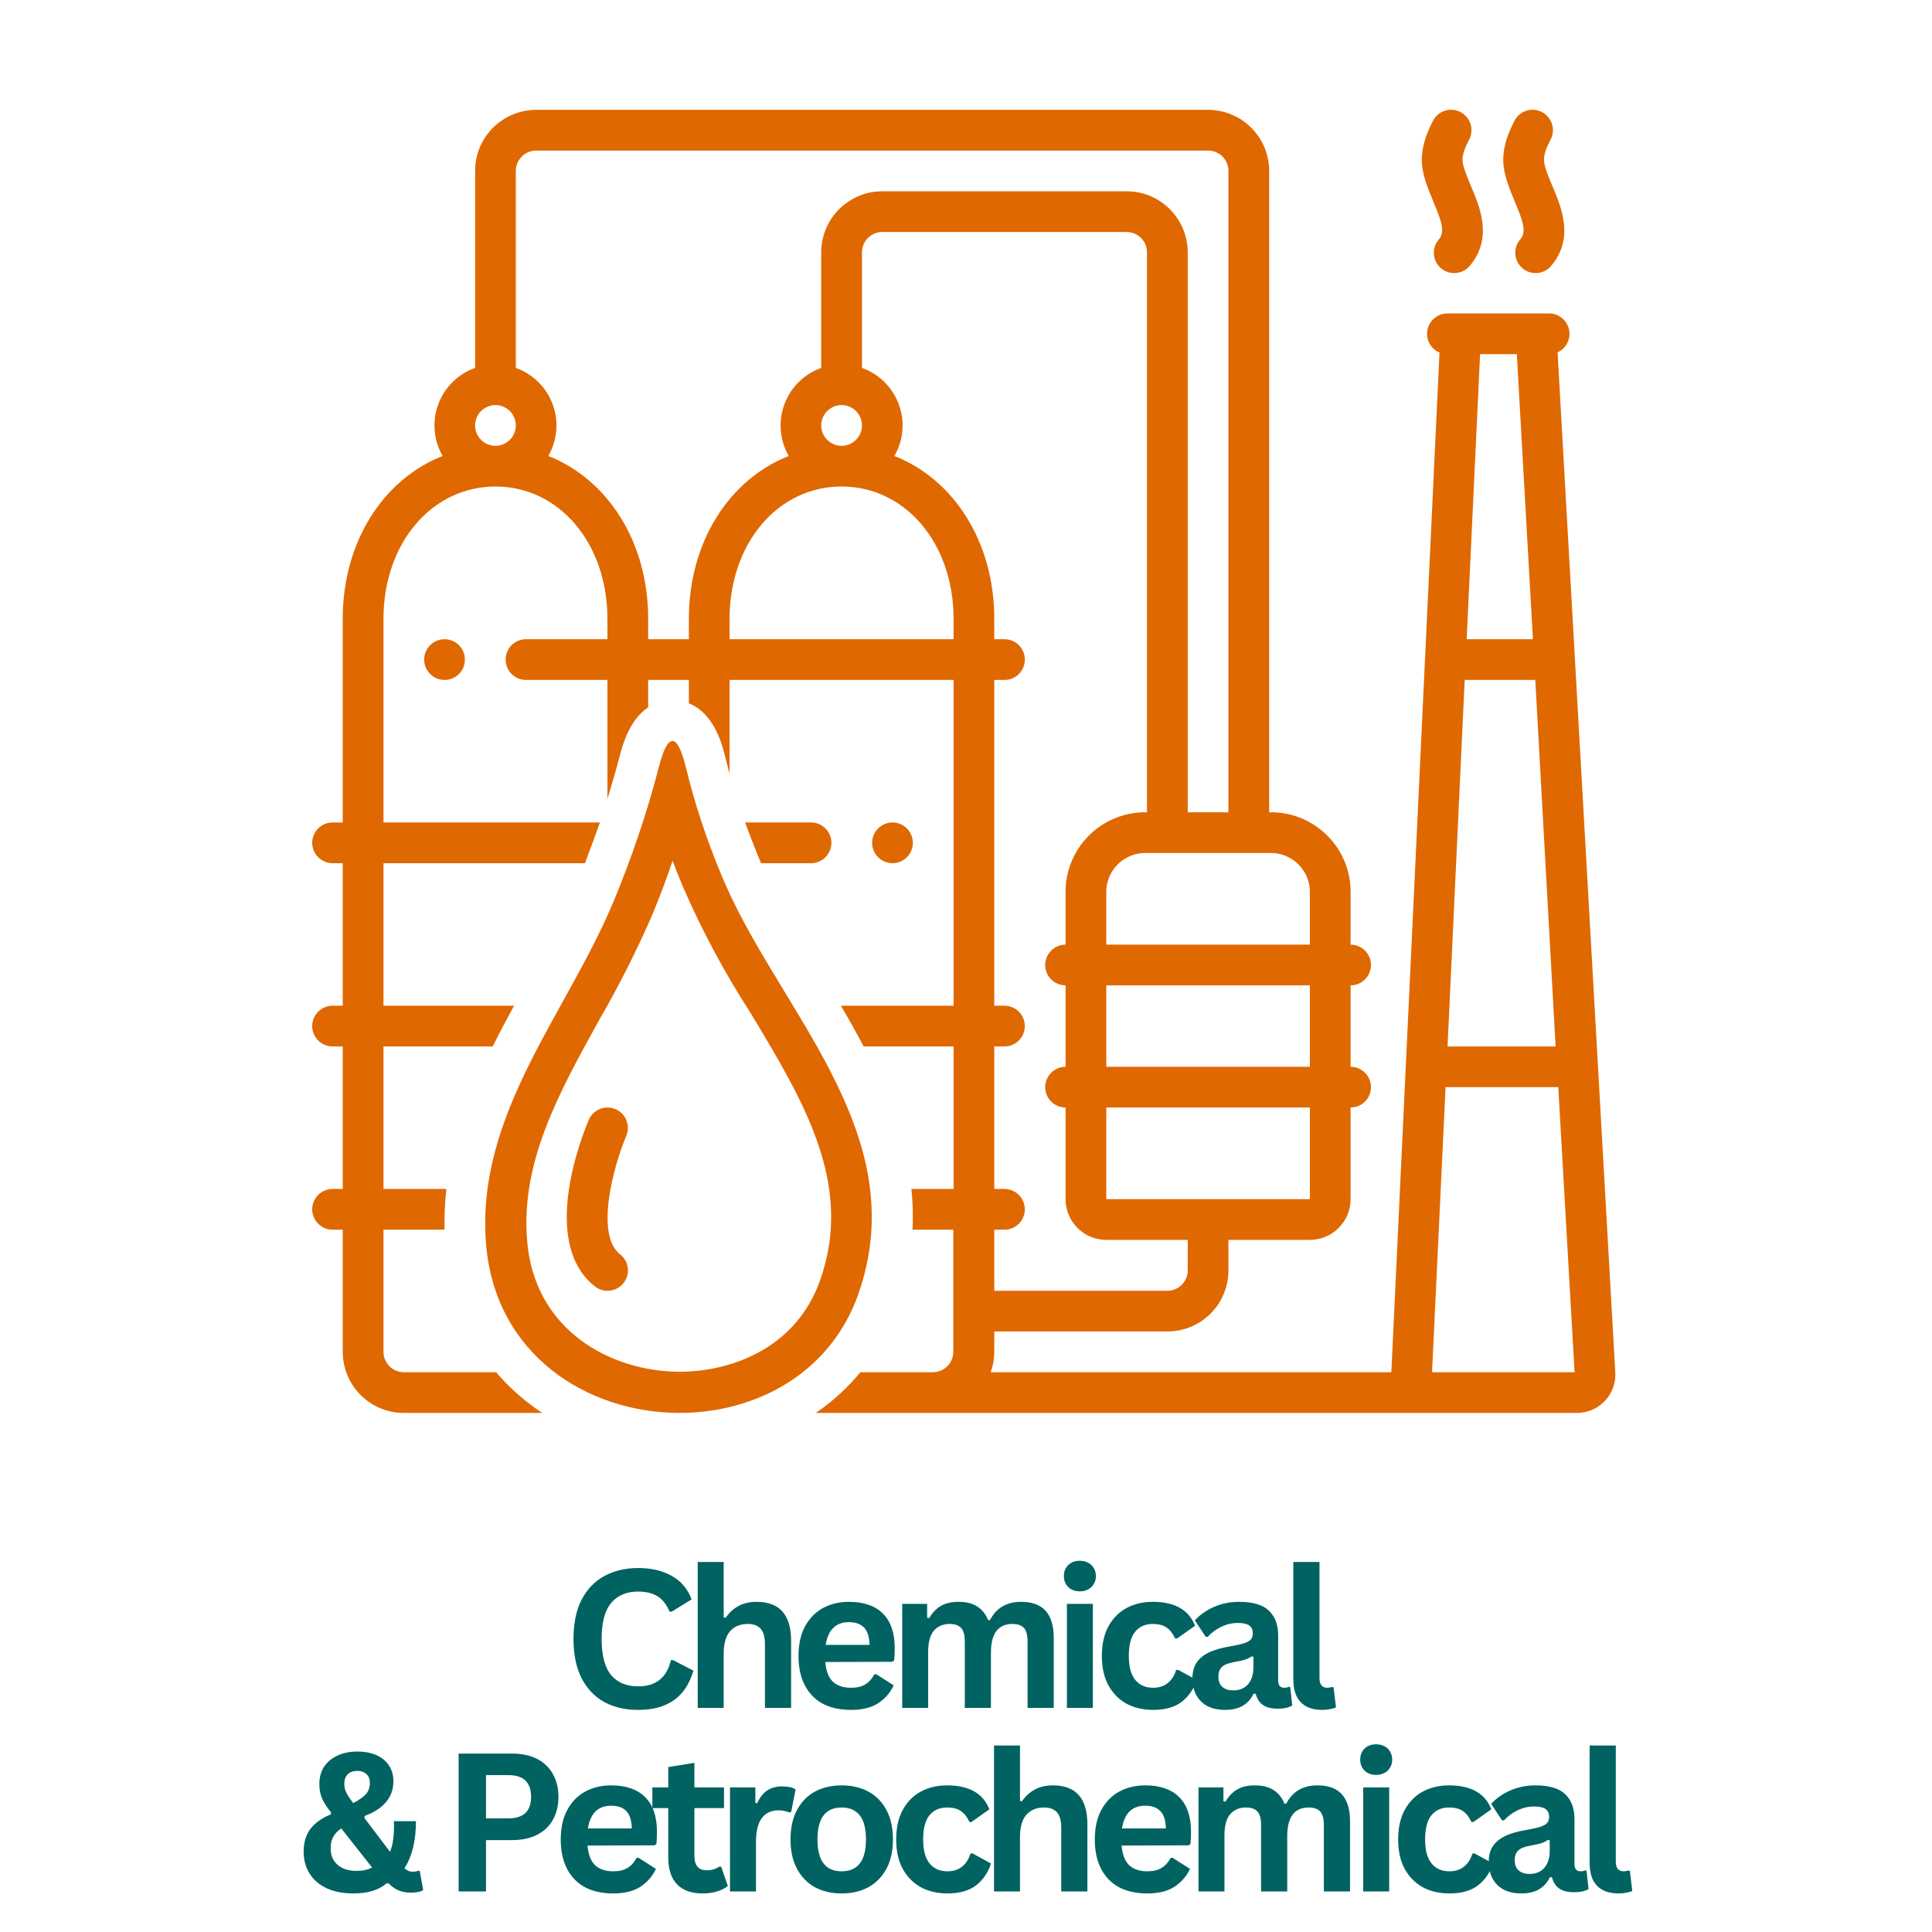 <svg xmlns="http://www.w3.org/2000/svg" xmlns:xlink="http://www.w3.org/1999/xlink" width="200" zoomAndPan="magnify" viewBox="0 0 150 150" height="200" preserveAspectRatio="xMidYMid meet" version="1.2"><defs><clipPath id="57a6a4394a"><path d="M 24.238 8.527 L 125.488 8.527 L 125.488 109.777 L 24.238 109.777 Z M 24.238 8.527 "/></clipPath><clipPath id="066859cdc8"><path d="M 116 8.527 L 122 8.527 L 122 22 L 116 22 Z M 116 8.527 "/></clipPath><clipPath id="0885d1d49a"><path d="M 110 8.527 L 116 8.527 L 116 22 L 110 22 Z M 110 8.527 "/></clipPath><clipPath id="b878644db7"><path d="M 37 57 L 68 57 L 68 109.777 L 37 109.777 Z M 37 57 "/></clipPath></defs><g id="79b251d2f8"><g clip-rule="nonzero" clip-path="url(#57a6a4394a)"><path style=" stroke:none;fill-rule:nonzero;fill:#e06800;fill-opacity:1;" d="M 25.82 92.309 C 25.609 92.309 25.41 92.352 25.215 92.43 C 25.023 92.512 24.852 92.625 24.703 92.773 C 24.555 92.922 24.441 93.094 24.359 93.285 C 24.281 93.48 24.238 93.684 24.238 93.891 C 24.238 94.102 24.281 94.301 24.359 94.496 C 24.441 94.691 24.555 94.859 24.703 95.008 C 24.852 95.156 25.023 95.273 25.215 95.352 C 25.41 95.434 25.609 95.473 25.82 95.473 L 26.609 95.473 L 26.609 104.957 C 26.609 105.27 26.641 105.578 26.703 105.883 C 26.762 106.188 26.852 106.484 26.973 106.773 C 27.09 107.059 27.238 107.332 27.41 107.59 C 27.582 107.852 27.781 108.09 28 108.309 C 28.219 108.531 28.461 108.727 28.719 108.898 C 28.977 109.074 29.25 109.219 29.539 109.34 C 29.824 109.457 30.121 109.547 30.43 109.609 C 30.734 109.668 31.043 109.699 31.352 109.699 L 42.102 109.699 C 40.758 108.812 39.562 107.762 38.516 106.539 L 31.352 106.539 C 31.145 106.539 30.941 106.496 30.75 106.418 C 30.555 106.336 30.383 106.223 30.234 106.074 C 30.086 105.926 29.973 105.754 29.895 105.562 C 29.812 105.367 29.773 105.168 29.773 104.957 L 29.773 95.473 L 34.516 95.473 C 34.492 94.414 34.539 93.359 34.656 92.309 L 29.773 92.309 L 29.773 81.246 L 38.254 81.246 C 38.781 80.18 39.344 79.125 39.914 78.082 L 29.773 78.082 L 29.773 67.02 L 45.414 67.02 C 45.824 65.949 46.203 64.898 46.578 63.855 L 29.773 63.855 L 29.773 48.047 C 29.773 42.191 33.512 37.773 38.469 37.773 C 43.422 37.773 47.16 42.191 47.16 48.047 L 47.16 49.629 L 40.84 49.629 C 40.629 49.629 40.426 49.668 40.234 49.75 C 40.039 49.828 39.867 49.945 39.719 50.094 C 39.57 50.242 39.457 50.41 39.379 50.605 C 39.297 50.797 39.258 51 39.258 51.211 C 39.258 51.418 39.297 51.621 39.379 51.816 C 39.457 52.008 39.57 52.18 39.719 52.328 C 39.867 52.477 40.039 52.59 40.234 52.672 C 40.426 52.75 40.629 52.789 40.84 52.789 L 47.16 52.789 L 47.16 62.016 C 47.5 60.922 47.816 59.832 48.102 58.742 C 48.309 57.953 48.836 55.906 50.324 54.918 L 50.324 52.789 L 53.484 52.789 L 53.484 54.609 C 55.477 55.398 56.094 57.891 56.32 58.812 C 56.434 59.258 56.535 59.676 56.645 60.078 L 56.645 52.789 L 74.035 52.789 L 74.035 78.082 L 65.285 78.082 C 65.895 79.117 66.488 80.172 67.055 81.246 L 74.035 81.246 L 74.035 92.309 L 70.762 92.309 C 70.871 93.363 70.902 94.418 70.848 95.473 L 74.012 95.473 L 74.012 104.957 C 74.012 105.168 73.973 105.367 73.891 105.562 C 73.809 105.754 73.695 105.926 73.547 106.074 C 73.398 106.223 73.23 106.336 73.035 106.418 C 72.84 106.496 72.641 106.539 72.43 106.539 L 66.801 106.539 C 65.797 107.754 64.645 108.809 63.34 109.699 L 122.367 109.699 C 122.785 109.707 123.188 109.633 123.57 109.477 C 123.957 109.316 124.293 109.086 124.582 108.785 C 124.871 108.484 125.09 108.141 125.234 107.75 C 125.379 107.359 125.438 106.953 125.41 106.539 L 120.93 27.355 C 121.27 27.203 121.52 26.957 121.688 26.625 C 121.855 26.293 121.898 25.945 121.82 25.582 C 121.738 25.219 121.555 24.918 121.266 24.688 C 120.977 24.453 120.645 24.336 120.273 24.336 L 112.367 24.336 C 111.996 24.34 111.664 24.461 111.375 24.699 C 111.086 24.938 110.902 25.238 110.828 25.605 C 110.758 25.973 110.809 26.324 110.98 26.652 C 111.156 26.984 111.414 27.227 111.762 27.371 L 108.023 106.539 L 76.918 106.539 C 77.102 106.027 77.195 105.5 77.195 104.957 L 77.195 103.375 L 90.633 103.375 C 90.945 103.375 91.254 103.344 91.559 103.285 C 91.863 103.223 92.16 103.133 92.449 103.016 C 92.734 102.895 93.008 102.75 93.27 102.578 C 93.527 102.402 93.766 102.207 93.988 101.988 C 94.207 101.766 94.402 101.527 94.578 101.27 C 94.75 101.008 94.895 100.734 95.016 100.449 C 95.133 100.16 95.223 99.863 95.285 99.559 C 95.344 99.254 95.375 98.945 95.375 98.633 L 95.375 96.262 L 101.699 96.262 C 102.117 96.262 102.52 96.184 102.91 96.023 C 103.297 95.863 103.637 95.633 103.934 95.336 C 104.23 95.039 104.461 94.699 104.621 94.312 C 104.781 93.922 104.859 93.52 104.859 93.102 L 104.859 85.988 C 105.07 85.988 105.273 85.945 105.465 85.867 C 105.66 85.785 105.828 85.672 105.977 85.523 C 106.125 85.375 106.242 85.207 106.32 85.012 C 106.402 84.816 106.441 84.617 106.441 84.406 C 106.441 84.195 106.402 83.996 106.32 83.801 C 106.242 83.609 106.125 83.438 105.977 83.289 C 105.828 83.141 105.66 83.027 105.465 82.945 C 105.273 82.867 105.07 82.824 104.859 82.824 L 104.859 76.504 C 105.07 76.504 105.273 76.461 105.465 76.383 C 105.66 76.301 105.828 76.188 105.977 76.039 C 106.125 75.891 106.242 75.719 106.32 75.527 C 106.402 75.332 106.441 75.133 106.441 74.922 C 106.441 74.711 106.402 74.512 106.32 74.316 C 106.242 74.125 106.125 73.953 105.977 73.805 C 105.828 73.656 105.66 73.543 105.465 73.461 C 105.273 73.383 105.07 73.34 104.859 73.34 L 104.859 69.391 C 104.871 68.984 104.84 68.582 104.77 68.18 C 104.699 67.781 104.59 67.391 104.445 67.012 C 104.297 66.633 104.117 66.273 103.898 65.93 C 103.68 65.59 103.43 65.27 103.152 64.977 C 102.871 64.684 102.562 64.418 102.23 64.188 C 101.898 63.953 101.547 63.754 101.176 63.59 C 100.805 63.426 100.422 63.301 100.023 63.211 C 99.629 63.125 99.227 63.074 98.82 63.066 L 98.539 63.066 L 98.539 13.27 C 98.539 12.961 98.508 12.652 98.445 12.344 C 98.387 12.039 98.297 11.742 98.176 11.457 C 98.059 11.168 97.91 10.895 97.738 10.637 C 97.566 10.379 97.367 10.137 97.148 9.918 C 96.93 9.695 96.688 9.5 96.43 9.328 C 96.172 9.156 95.898 9.008 95.609 8.891 C 95.32 8.77 95.023 8.68 94.719 8.621 C 94.414 8.559 94.105 8.527 93.793 8.527 L 41.629 8.527 C 41.316 8.527 41.008 8.559 40.703 8.621 C 40.398 8.68 40.102 8.77 39.812 8.891 C 39.527 9.008 39.254 9.156 38.992 9.328 C 38.734 9.5 38.496 9.695 38.273 9.918 C 38.055 10.137 37.859 10.379 37.684 10.637 C 37.512 10.895 37.367 11.168 37.246 11.457 C 37.129 11.742 37.039 12.039 36.977 12.344 C 36.918 12.652 36.887 12.961 36.887 13.27 L 36.887 28.566 C 36.559 28.68 36.246 28.832 35.953 29.016 C 35.66 29.203 35.387 29.414 35.141 29.66 C 34.895 29.906 34.676 30.172 34.488 30.465 C 34.297 30.758 34.145 31.066 34.023 31.395 C 33.902 31.719 33.82 32.055 33.773 32.398 C 33.727 32.742 33.719 33.09 33.75 33.434 C 33.777 33.781 33.844 34.121 33.949 34.453 C 34.051 34.785 34.191 35.102 34.363 35.402 C 29.773 37.211 26.609 42.043 26.609 48.047 L 26.609 63.855 L 25.82 63.855 C 25.609 63.855 25.41 63.895 25.215 63.977 C 25.023 64.059 24.852 64.172 24.703 64.32 C 24.555 64.469 24.441 64.637 24.359 64.832 C 24.281 65.027 24.238 65.227 24.238 65.438 C 24.238 65.648 24.281 65.848 24.359 66.043 C 24.441 66.234 24.555 66.406 24.703 66.555 C 24.852 66.703 25.023 66.816 25.215 66.898 C 25.41 66.977 25.609 67.02 25.82 67.02 L 26.609 67.02 L 26.609 78.082 L 25.82 78.082 C 25.609 78.082 25.41 78.125 25.215 78.203 C 25.023 78.285 24.852 78.398 24.703 78.547 C 24.555 78.695 24.441 78.867 24.359 79.059 C 24.281 79.254 24.238 79.453 24.238 79.664 C 24.238 79.875 24.281 80.074 24.359 80.27 C 24.441 80.461 24.555 80.633 24.703 80.781 C 24.852 80.93 25.023 81.043 25.215 81.125 C 25.41 81.203 25.609 81.246 25.82 81.246 L 26.609 81.246 L 26.609 92.309 Z M 114.914 27.496 L 117.766 27.496 L 119.016 49.629 L 113.871 49.629 Z M 113.719 52.789 L 119.199 52.789 L 120.777 81.246 L 112.387 81.246 Z M 112.234 84.406 L 120.984 84.406 L 122.25 106.539 L 111.184 106.539 Z M 74.035 49.629 L 56.645 49.629 L 56.645 48.047 C 56.645 42.191 60.383 37.773 65.34 37.773 C 70.297 37.773 74.035 42.191 74.035 48.047 Z M 63.758 33.031 C 63.758 32.82 63.801 32.621 63.879 32.426 C 63.961 32.23 64.074 32.062 64.223 31.914 C 64.371 31.766 64.543 31.652 64.734 31.57 C 64.93 31.488 65.129 31.449 65.34 31.449 C 65.551 31.449 65.75 31.488 65.945 31.57 C 66.141 31.652 66.309 31.766 66.457 31.914 C 66.605 32.062 66.719 32.23 66.801 32.426 C 66.883 32.621 66.922 32.82 66.922 33.031 C 66.922 33.242 66.883 33.441 66.801 33.637 C 66.719 33.828 66.605 34 66.457 34.148 C 66.309 34.297 66.141 34.41 65.945 34.492 C 65.75 34.57 65.551 34.613 65.34 34.613 C 65.129 34.613 64.93 34.57 64.734 34.492 C 64.543 34.41 64.371 34.297 64.223 34.148 C 64.074 34 63.961 33.828 63.879 33.637 C 63.801 33.441 63.758 33.242 63.758 33.031 Z M 92.215 98.633 C 92.215 98.844 92.176 99.047 92.094 99.238 C 92.012 99.434 91.898 99.602 91.75 99.75 C 91.602 99.898 91.434 100.016 91.238 100.094 C 91.043 100.176 90.844 100.215 90.633 100.215 L 77.195 100.215 L 77.195 95.473 L 77.988 95.473 C 78.195 95.473 78.398 95.434 78.59 95.352 C 78.785 95.273 78.957 95.156 79.105 95.008 C 79.254 94.859 79.367 94.691 79.445 94.496 C 79.527 94.301 79.566 94.102 79.566 93.891 C 79.566 93.684 79.527 93.48 79.445 93.285 C 79.367 93.094 79.254 92.922 79.105 92.773 C 78.957 92.625 78.785 92.512 78.59 92.43 C 78.398 92.352 78.195 92.309 77.988 92.309 L 77.195 92.309 L 77.195 81.246 L 77.988 81.246 C 78.195 81.246 78.398 81.203 78.59 81.125 C 78.785 81.043 78.957 80.93 79.105 80.781 C 79.254 80.633 79.367 80.461 79.445 80.27 C 79.527 80.074 79.566 79.875 79.566 79.664 C 79.566 79.453 79.527 79.254 79.445 79.059 C 79.367 78.867 79.254 78.695 79.105 78.547 C 78.957 78.398 78.785 78.285 78.59 78.203 C 78.398 78.125 78.195 78.082 77.988 78.082 L 77.195 78.082 L 77.195 52.789 L 77.988 52.789 C 78.195 52.789 78.398 52.75 78.59 52.672 C 78.785 52.59 78.957 52.477 79.105 52.328 C 79.254 52.18 79.367 52.008 79.445 51.816 C 79.527 51.621 79.566 51.418 79.566 51.211 C 79.566 51 79.527 50.797 79.445 50.605 C 79.367 50.41 79.254 50.242 79.105 50.094 C 78.957 49.945 78.785 49.828 78.59 49.75 C 78.398 49.668 78.195 49.629 77.988 49.629 L 77.195 49.629 L 77.195 48.047 C 77.195 42.043 74.035 37.211 69.441 35.402 C 69.617 35.102 69.754 34.785 69.859 34.453 C 69.965 34.121 70.031 33.781 70.059 33.434 C 70.09 33.09 70.078 32.742 70.035 32.398 C 69.988 32.055 69.902 31.719 69.785 31.395 C 69.664 31.066 69.508 30.758 69.32 30.465 C 69.133 30.172 68.914 29.906 68.668 29.66 C 68.418 29.414 68.148 29.203 67.855 29.016 C 67.559 28.832 67.25 28.68 66.922 28.566 L 66.922 19.594 C 66.922 19.383 66.961 19.184 67.043 18.988 C 67.121 18.797 67.234 18.625 67.383 18.477 C 67.531 18.328 67.703 18.215 67.898 18.133 C 68.09 18.055 68.293 18.012 68.504 18.012 L 87.473 18.012 C 87.68 18.012 87.883 18.055 88.078 18.133 C 88.27 18.215 88.441 18.328 88.59 18.477 C 88.738 18.625 88.852 18.797 88.934 18.988 C 89.012 19.184 89.051 19.383 89.051 19.594 L 89.051 63.066 L 88.77 63.066 C 88.363 63.074 87.961 63.125 87.566 63.211 C 87.168 63.301 86.785 63.426 86.414 63.59 C 86.043 63.754 85.691 63.953 85.359 64.188 C 85.023 64.418 84.719 64.684 84.438 64.977 C 84.156 65.27 83.91 65.59 83.691 65.93 C 83.473 66.273 83.293 66.633 83.145 67.012 C 83 67.391 82.891 67.781 82.82 68.18 C 82.75 68.582 82.719 68.984 82.73 69.391 L 82.73 73.34 C 82.52 73.34 82.316 73.383 82.125 73.461 C 81.93 73.543 81.758 73.656 81.613 73.805 C 81.465 73.953 81.348 74.125 81.27 74.316 C 81.188 74.512 81.148 74.711 81.148 74.922 C 81.148 75.133 81.188 75.332 81.27 75.527 C 81.348 75.719 81.465 75.891 81.613 76.039 C 81.758 76.188 81.93 76.301 82.125 76.383 C 82.316 76.461 82.52 76.504 82.73 76.504 L 82.73 82.824 C 82.52 82.824 82.316 82.867 82.125 82.945 C 81.93 83.027 81.758 83.141 81.613 83.289 C 81.465 83.438 81.348 83.609 81.27 83.801 C 81.188 83.996 81.148 84.195 81.148 84.406 C 81.148 84.617 81.188 84.816 81.27 85.012 C 81.348 85.207 81.465 85.375 81.613 85.523 C 81.758 85.672 81.93 85.785 82.125 85.867 C 82.316 85.945 82.52 85.988 82.73 85.988 L 82.73 93.102 C 82.73 93.52 82.809 93.922 82.969 94.312 C 83.129 94.699 83.359 95.039 83.656 95.336 C 83.953 95.633 84.293 95.863 84.68 96.023 C 85.066 96.184 85.473 96.262 85.891 96.262 L 92.215 96.262 Z M 101.699 93.102 L 85.891 93.102 L 85.891 85.988 L 101.699 85.988 Z M 101.699 82.824 L 85.891 82.824 L 85.891 76.504 L 101.699 76.504 Z M 98.82 66.227 C 99.223 66.246 99.602 66.344 99.965 66.516 C 100.324 66.688 100.641 66.918 100.91 67.215 C 101.18 67.512 101.383 67.848 101.52 68.223 C 101.656 68.602 101.715 68.988 101.699 69.391 L 101.699 73.34 L 85.891 73.34 L 85.891 69.391 C 85.875 68.988 85.934 68.602 86.07 68.223 C 86.207 67.848 86.41 67.512 86.68 67.215 C 86.949 66.918 87.262 66.688 87.625 66.516 C 87.988 66.344 88.367 66.246 88.77 66.227 Z M 40.047 13.27 C 40.047 13.062 40.086 12.859 40.168 12.664 C 40.25 12.473 40.363 12.301 40.512 12.152 C 40.66 12.004 40.828 11.891 41.023 11.809 C 41.219 11.73 41.418 11.691 41.629 11.691 L 93.793 11.691 C 94.004 11.691 94.207 11.73 94.398 11.809 C 94.594 11.891 94.766 12.004 94.914 12.152 C 95.062 12.301 95.176 12.473 95.254 12.664 C 95.336 12.859 95.375 13.062 95.375 13.27 L 95.375 63.066 L 92.215 63.066 L 92.215 19.594 C 92.215 19.281 92.184 18.973 92.121 18.668 C 92.062 18.363 91.973 18.066 91.852 17.777 C 91.734 17.492 91.586 17.219 91.414 16.961 C 91.242 16.699 91.047 16.461 90.824 16.242 C 90.605 16.02 90.363 15.824 90.105 15.652 C 89.848 15.477 89.574 15.332 89.285 15.211 C 89 15.094 88.703 15.004 88.398 14.941 C 88.09 14.883 87.781 14.852 87.473 14.852 L 68.504 14.852 C 68.191 14.852 67.883 14.883 67.578 14.941 C 67.27 15.004 66.977 15.094 66.688 15.211 C 66.398 15.332 66.125 15.477 65.867 15.652 C 65.609 15.824 65.367 16.02 65.148 16.242 C 64.93 16.461 64.73 16.699 64.559 16.961 C 64.387 17.219 64.238 17.492 64.121 17.777 C 64 18.066 63.91 18.363 63.852 18.668 C 63.789 18.973 63.758 19.281 63.758 19.594 L 63.758 28.566 C 63.434 28.68 63.121 28.832 62.828 29.016 C 62.531 29.203 62.262 29.414 62.016 29.66 C 61.766 29.906 61.547 30.172 61.359 30.465 C 61.172 30.758 61.02 31.066 60.898 31.395 C 60.777 31.719 60.695 32.055 60.648 32.398 C 60.602 32.742 60.594 33.09 60.621 33.434 C 60.652 33.781 60.719 34.121 60.82 34.453 C 60.926 34.785 61.066 35.102 61.238 35.402 C 56.645 37.211 53.484 42.043 53.484 48.047 L 53.484 49.629 L 50.324 49.629 L 50.324 48.047 C 50.324 42.043 47.16 37.211 42.57 35.402 C 42.742 35.102 42.883 34.785 42.984 34.453 C 43.09 34.121 43.156 33.781 43.188 33.434 C 43.215 33.09 43.207 32.742 43.16 32.398 C 43.113 32.055 43.031 31.719 42.91 31.395 C 42.789 31.066 42.637 30.758 42.445 30.465 C 42.258 30.172 42.039 29.906 41.793 29.66 C 41.547 29.414 41.273 29.203 40.98 29.016 C 40.688 28.832 40.375 28.68 40.047 28.566 Z M 38.469 31.449 C 38.676 31.449 38.879 31.488 39.07 31.57 C 39.266 31.652 39.438 31.766 39.586 31.914 C 39.734 32.062 39.848 32.23 39.926 32.426 C 40.008 32.621 40.047 32.82 40.047 33.031 C 40.047 33.242 40.008 33.441 39.926 33.637 C 39.848 33.828 39.734 34 39.586 34.148 C 39.438 34.297 39.266 34.41 39.07 34.492 C 38.879 34.57 38.676 34.613 38.469 34.613 C 38.258 34.613 38.055 34.57 37.863 34.492 C 37.668 34.41 37.496 34.297 37.348 34.148 C 37.199 34 37.086 33.828 37.008 33.637 C 36.926 33.441 36.887 33.242 36.887 33.031 C 36.887 32.82 36.926 32.621 37.008 32.426 C 37.086 32.23 37.199 32.062 37.348 31.914 C 37.496 31.766 37.668 31.652 37.863 31.57 C 38.055 31.488 38.258 31.449 38.469 31.449 Z M 38.469 31.449 "/></g><path style=" stroke:none;fill-rule:nonzero;fill:#e06800;fill-opacity:1;" d="M 36.094 51.211 C 36.094 51.418 36.055 51.621 35.977 51.816 C 35.895 52.008 35.781 52.18 35.633 52.328 C 35.484 52.477 35.312 52.59 35.121 52.672 C 34.926 52.75 34.723 52.789 34.516 52.789 C 34.305 52.789 34.105 52.75 33.91 52.672 C 33.715 52.59 33.547 52.477 33.398 52.328 C 33.25 52.18 33.133 52.008 33.055 51.816 C 32.973 51.621 32.934 51.418 32.934 51.211 C 32.934 51 32.973 50.797 33.055 50.605 C 33.133 50.41 33.25 50.242 33.398 50.094 C 33.547 49.945 33.715 49.828 33.91 49.75 C 34.105 49.668 34.305 49.629 34.516 49.629 C 34.723 49.629 34.926 49.668 35.121 49.75 C 35.312 49.828 35.484 49.945 35.633 50.094 C 35.781 50.242 35.895 50.41 35.977 50.605 C 36.055 50.797 36.094 51 36.094 51.211 Z M 36.094 51.211 "/><path style=" stroke:none;fill-rule:nonzero;fill:#e06800;fill-opacity:1;" d="M 70.875 65.438 C 70.875 65.648 70.832 65.848 70.754 66.043 C 70.672 66.234 70.559 66.406 70.41 66.555 C 70.262 66.703 70.09 66.816 69.898 66.898 C 69.703 66.977 69.504 67.02 69.293 67.02 C 69.082 67.02 68.883 66.977 68.688 66.898 C 68.492 66.816 68.324 66.703 68.176 66.555 C 68.027 66.406 67.914 66.234 67.832 66.043 C 67.75 65.848 67.711 65.648 67.711 65.438 C 67.711 65.227 67.75 65.027 67.832 64.832 C 67.914 64.637 68.027 64.469 68.176 64.32 C 68.324 64.172 68.492 64.059 68.688 63.977 C 68.883 63.895 69.082 63.855 69.293 63.855 C 69.504 63.855 69.703 63.895 69.898 63.977 C 70.09 64.059 70.262 64.172 70.41 64.32 C 70.559 64.469 70.672 64.637 70.754 64.832 C 70.832 65.027 70.875 65.227 70.875 65.438 Z M 70.875 65.438 "/><g clip-rule="nonzero" clip-path="url(#066859cdc8)"><path style=" stroke:none;fill-rule:nonzero;fill:#e06800;fill-opacity:1;" d="M 117.633 15.723 C 118.273 17.223 118.52 17.996 118.035 18.582 C 117.895 18.742 117.793 18.926 117.727 19.125 C 117.66 19.328 117.633 19.535 117.652 19.75 C 117.668 19.961 117.727 20.164 117.824 20.352 C 117.922 20.543 118.055 20.703 118.219 20.84 C 118.383 20.977 118.566 21.074 118.773 21.137 C 118.977 21.195 119.184 21.215 119.395 21.195 C 119.609 21.172 119.809 21.109 119.992 21.004 C 120.18 20.902 120.34 20.766 120.469 20.598 C 122.234 18.465 121.215 16.07 120.543 14.48 C 120.406 14.172 120.281 13.863 120.172 13.57 C 119.809 12.551 119.68 12.211 120.391 10.828 C 120.488 10.641 120.543 10.445 120.562 10.234 C 120.578 10.027 120.555 9.82 120.492 9.621 C 120.43 9.422 120.328 9.242 120.191 9.082 C 120.059 8.922 119.895 8.793 119.707 8.695 C 119.523 8.602 119.324 8.543 119.113 8.527 C 118.906 8.508 118.699 8.531 118.5 8.598 C 118.301 8.66 118.121 8.762 117.961 8.898 C 117.801 9.035 117.672 9.195 117.578 9.383 C 116.336 11.801 116.637 13.09 117.199 14.637 C 117.324 14.992 117.508 15.355 117.633 15.723 Z M 117.633 15.723 "/></g><g clip-rule="nonzero" clip-path="url(#0885d1d49a)"><path style=" stroke:none;fill-rule:nonzero;fill:#e06800;fill-opacity:1;" d="M 111.309 15.723 C 111.949 17.223 112.195 17.996 111.715 18.582 C 111.574 18.742 111.469 18.926 111.402 19.125 C 111.336 19.328 111.312 19.535 111.328 19.75 C 111.344 19.961 111.402 20.164 111.5 20.352 C 111.602 20.543 111.73 20.703 111.895 20.84 C 112.059 20.977 112.242 21.074 112.449 21.137 C 112.652 21.195 112.859 21.215 113.074 21.195 C 113.285 21.172 113.484 21.109 113.672 21.004 C 113.855 20.902 114.016 20.766 114.148 20.598 C 115.91 18.465 114.891 16.07 114.219 14.48 C 114.086 14.172 113.957 13.863 113.848 13.57 C 113.484 12.551 113.355 12.211 114.07 10.828 C 114.164 10.641 114.223 10.445 114.238 10.234 C 114.258 10.027 114.234 9.82 114.168 9.621 C 114.105 9.422 114.004 9.242 113.871 9.082 C 113.734 8.922 113.574 8.793 113.387 8.695 C 113.199 8.602 113 8.543 112.793 8.527 C 112.582 8.508 112.379 8.531 112.18 8.598 C 111.977 8.66 111.797 8.762 111.637 8.898 C 111.477 9.035 111.352 9.195 111.254 9.383 C 110.016 11.801 110.312 13.09 110.875 14.637 C 111 14.992 111.184 15.355 111.309 15.723 Z M 111.309 15.723 "/></g><g clip-rule="nonzero" clip-path="url(#b878644db7)"><path style=" stroke:none;fill-rule:nonzero;fill:#e06800;fill-opacity:1;" d="M 53.246 59.555 C 52.914 58.211 52.566 57.531 52.211 57.531 C 51.855 57.531 51.5 58.195 51.16 59.531 C 50.242 63.059 49.082 66.508 47.684 69.871 C 44.102 78.566 36.957 86.422 37.73 96.508 C 38.402 105.203 45.637 109.699 52.75 109.699 C 58.605 109.699 64.43 106.695 66.621 100.523 C 71.125 87.836 60.125 78.219 55.91 67.691 C 54.812 65.047 53.926 62.336 53.246 59.555 Z M 63.664 99.426 C 61.816 104.641 56.82 106.5 52.773 106.5 C 47.43 106.5 41.43 103.281 40.918 96.223 C 40.449 90.168 43.398 84.84 46.52 79.191 C 48.051 76.551 49.422 73.832 50.641 71.031 C 51.223 69.609 51.762 68.211 52.219 66.828 C 52.473 67.492 52.734 68.148 53.012 68.82 C 54.48 72.215 56.223 75.465 58.227 78.574 C 62.383 85.457 66.328 91.961 63.664 99.426 Z M 63.664 99.426 "/></g><path style=" stroke:none;fill-rule:nonzero;fill:#e06800;fill-opacity:1;" d="M 47.785 86.113 C 47.594 86.031 47.395 85.988 47.184 85.988 C 46.973 85.984 46.773 86.023 46.578 86.102 C 46.387 86.18 46.215 86.289 46.062 86.438 C 45.914 86.582 45.797 86.75 45.715 86.945 C 45.305 87.906 41.801 96.43 46.195 99.883 C 46.363 100.012 46.547 100.105 46.75 100.16 C 46.953 100.215 47.156 100.23 47.363 100.203 C 47.574 100.18 47.77 100.113 47.953 100.012 C 48.133 99.906 48.289 99.773 48.418 99.605 C 48.547 99.441 48.641 99.258 48.695 99.055 C 48.75 98.852 48.766 98.648 48.742 98.438 C 48.715 98.23 48.648 98.035 48.547 97.852 C 48.441 97.668 48.309 97.516 48.141 97.387 C 46.188 95.867 47.629 90.531 48.625 88.184 C 48.707 87.992 48.746 87.789 48.75 87.582 C 48.75 87.371 48.711 87.172 48.633 86.977 C 48.555 86.781 48.441 86.609 48.297 86.461 C 48.148 86.312 47.977 86.195 47.785 86.113 Z M 47.785 86.113 "/><path style=" stroke:none;fill-rule:nonzero;fill:#e06800;fill-opacity:1;" d="M 62.969 67.02 C 63.18 67.02 63.379 66.977 63.574 66.898 C 63.77 66.816 63.938 66.703 64.086 66.555 C 64.234 66.406 64.348 66.234 64.43 66.043 C 64.512 65.848 64.551 65.648 64.551 65.438 C 64.551 65.227 64.512 65.027 64.43 64.832 C 64.348 64.637 64.234 64.469 64.086 64.32 C 63.938 64.172 63.77 64.059 63.574 63.977 C 63.379 63.895 63.18 63.855 62.969 63.855 L 57.848 63.855 C 58.172 64.742 58.512 65.602 58.875 66.512 C 58.945 66.68 59.016 66.852 59.09 67.02 Z M 62.969 67.02 "/><g style="fill:#006361;fill-opacity:1;"><g transform="translate(43.681, 132.6)"><path style="stroke:none" d="M 5.859 0.156 C 4.867 0.156 3.992 -0.047 3.234 -0.453 C 2.484 -0.867 1.895 -1.488 1.469 -2.312 C 1.051 -3.133 0.844 -4.148 0.844 -5.359 C 0.844 -6.555 1.051 -7.566 1.469 -8.391 C 1.895 -9.211 2.484 -9.828 3.234 -10.234 C 3.992 -10.648 4.867 -10.859 5.859 -10.859 C 6.879 -10.859 7.75 -10.656 8.469 -10.25 C 9.195 -9.852 9.711 -9.242 10.016 -8.422 L 8.469 -7.469 L 8.297 -7.484 C 8.066 -8.035 7.754 -8.43 7.359 -8.672 C 6.961 -8.91 6.461 -9.031 5.859 -9.031 C 4.961 -9.031 4.266 -8.734 3.766 -8.141 C 3.273 -7.555 3.031 -6.629 3.031 -5.359 C 3.031 -4.078 3.273 -3.141 3.766 -2.547 C 4.266 -1.961 4.961 -1.672 5.859 -1.672 C 7.242 -1.672 8.094 -2.348 8.406 -3.703 L 8.594 -3.703 L 10.156 -2.891 C 9.863 -1.879 9.363 -1.117 8.656 -0.609 C 7.945 -0.098 7.016 0.156 5.859 0.156 Z M 5.859 0.156 "/></g></g><g style="fill:#006361;fill-opacity:1;"><g transform="translate(52.999, 132.6)"><path style="stroke:none" d="M 1.172 0 L 1.172 -11.328 L 3.188 -11.328 L 3.188 -7.031 L 3.344 -7 C 3.613 -7.395 3.941 -7.695 4.328 -7.906 C 4.723 -8.125 5.195 -8.234 5.75 -8.234 C 7.531 -8.234 8.422 -7.223 8.422 -5.203 L 8.422 0 L 6.391 0 L 6.391 -4.938 C 6.391 -5.488 6.281 -5.891 6.062 -6.141 C 5.844 -6.391 5.504 -6.516 5.047 -6.516 C 4.473 -6.516 4.02 -6.328 3.688 -5.953 C 3.352 -5.578 3.188 -4.988 3.188 -4.188 L 3.188 0 Z M 1.172 0 "/></g></g><g style="fill:#006361;fill-opacity:1;"><g transform="translate(61.277, 132.6)"><path style="stroke:none" d="M 7.984 -3.578 L 2.797 -3.562 C 2.859 -2.863 3.055 -2.352 3.391 -2.031 C 3.734 -1.719 4.203 -1.562 4.797 -1.562 C 5.254 -1.562 5.625 -1.648 5.906 -1.828 C 6.195 -2.004 6.43 -2.266 6.609 -2.609 L 6.766 -2.609 L 8.109 -1.75 C 7.848 -1.188 7.453 -0.727 6.922 -0.375 C 6.391 -0.02 5.68 0.156 4.797 0.156 C 3.953 0.156 3.227 0 2.625 -0.312 C 2.02 -0.633 1.551 -1.109 1.219 -1.734 C 0.883 -2.367 0.719 -3.133 0.719 -4.031 C 0.719 -4.945 0.891 -5.719 1.234 -6.344 C 1.586 -6.977 2.055 -7.453 2.641 -7.766 C 3.234 -8.078 3.898 -8.234 4.641 -8.234 C 5.785 -8.234 6.66 -7.93 7.266 -7.328 C 7.879 -6.723 8.188 -5.832 8.188 -4.656 C 8.188 -4.227 8.172 -3.898 8.141 -3.672 Z M 6.234 -4.891 C 6.223 -5.504 6.082 -5.953 5.812 -6.234 C 5.539 -6.516 5.148 -6.656 4.641 -6.656 C 3.617 -6.656 3.016 -6.066 2.828 -4.891 Z M 6.234 -4.891 "/></g></g><g style="fill:#006361;fill-opacity:1;"><g transform="translate(68.874, 132.6)"><path style="stroke:none" d="M 1.172 0 L 1.172 -8.078 L 3.109 -8.078 L 3.109 -7 L 3.266 -6.969 C 3.523 -7.406 3.832 -7.723 4.188 -7.922 C 4.539 -8.129 4.992 -8.234 5.547 -8.234 C 6.16 -8.234 6.648 -8.109 7.016 -7.859 C 7.391 -7.617 7.664 -7.27 7.844 -6.812 L 7.984 -6.812 C 8.234 -7.289 8.555 -7.645 8.953 -7.875 C 9.348 -8.113 9.836 -8.234 10.422 -8.234 C 12.098 -8.234 12.938 -7.301 12.938 -5.438 L 12.938 0 L 10.906 0 L 10.906 -5.172 C 10.906 -5.648 10.812 -5.992 10.625 -6.203 C 10.438 -6.41 10.141 -6.516 9.734 -6.516 C 8.617 -6.516 8.062 -5.77 8.062 -4.281 L 8.062 0 L 6.031 0 L 6.031 -5.172 C 6.031 -5.648 5.938 -5.992 5.75 -6.203 C 5.562 -6.41 5.266 -6.516 4.859 -6.516 C 4.336 -6.516 3.926 -6.336 3.625 -5.984 C 3.332 -5.641 3.188 -5.086 3.188 -4.328 L 3.188 0 Z M 1.172 0 "/></g></g><g style="fill:#006361;fill-opacity:1;"><g transform="translate(81.663, 132.6)"><path style="stroke:none" d="M 2.172 -9.047 C 1.805 -9.047 1.508 -9.156 1.281 -9.375 C 1.051 -9.602 0.938 -9.891 0.938 -10.234 C 0.938 -10.586 1.051 -10.875 1.281 -11.094 C 1.508 -11.312 1.805 -11.422 2.172 -11.422 C 2.422 -11.422 2.641 -11.367 2.828 -11.266 C 3.016 -11.172 3.16 -11.031 3.266 -10.844 C 3.367 -10.664 3.422 -10.461 3.422 -10.234 C 3.422 -10.004 3.367 -9.801 3.266 -9.625 C 3.16 -9.445 3.016 -9.305 2.828 -9.203 C 2.641 -9.098 2.422 -9.047 2.172 -9.047 Z M 3.188 0 L 1.172 0 L 1.172 -8.078 L 3.188 -8.078 Z M 3.188 0 "/></g></g><g style="fill:#006361;fill-opacity:1;"><g transform="translate(84.829, 132.6)"><path style="stroke:none" d="M 4.703 0.156 C 3.922 0.156 3.227 -0.004 2.625 -0.328 C 2.031 -0.66 1.562 -1.141 1.219 -1.766 C 0.883 -2.391 0.719 -3.145 0.719 -4.031 C 0.719 -4.926 0.883 -5.688 1.219 -6.312 C 1.562 -6.945 2.031 -7.426 2.625 -7.75 C 3.219 -8.07 3.898 -8.234 4.672 -8.234 C 6.379 -8.234 7.473 -7.613 7.953 -6.375 L 6.562 -5.391 L 6.406 -5.391 C 6.238 -5.766 6.02 -6.047 5.75 -6.234 C 5.488 -6.422 5.129 -6.516 4.672 -6.516 C 4.086 -6.516 3.629 -6.312 3.297 -5.906 C 2.973 -5.5 2.812 -4.875 2.812 -4.031 C 2.812 -3.207 2.977 -2.586 3.312 -2.172 C 3.645 -1.766 4.109 -1.562 4.703 -1.562 C 5.148 -1.562 5.523 -1.68 5.828 -1.922 C 6.129 -2.16 6.348 -2.5 6.484 -2.938 L 6.641 -2.953 L 8.078 -2.172 C 7.867 -1.484 7.488 -0.922 6.938 -0.484 C 6.383 -0.055 5.641 0.156 4.703 0.156 Z M 4.703 0.156 "/></g></g><g style="fill:#006361;fill-opacity:1;"><g transform="translate(91.971, 132.6)"><path style="stroke:none" d="M 3.156 0.156 C 2.633 0.156 2.18 0.062 1.797 -0.125 C 1.422 -0.32 1.129 -0.602 0.922 -0.969 C 0.711 -1.344 0.609 -1.785 0.609 -2.297 C 0.609 -2.773 0.711 -3.176 0.922 -3.5 C 1.129 -3.82 1.445 -4.086 1.875 -4.297 C 2.301 -4.504 2.863 -4.664 3.562 -4.781 C 4.039 -4.863 4.406 -4.945 4.656 -5.031 C 4.914 -5.125 5.086 -5.227 5.172 -5.344 C 5.254 -5.469 5.297 -5.617 5.297 -5.797 C 5.297 -6.055 5.207 -6.254 5.031 -6.391 C 4.852 -6.523 4.551 -6.594 4.125 -6.594 C 3.676 -6.594 3.25 -6.492 2.844 -6.297 C 2.438 -6.098 2.086 -5.836 1.797 -5.516 L 1.641 -5.516 L 0.797 -6.797 C 1.203 -7.242 1.703 -7.594 2.297 -7.844 C 2.891 -8.102 3.535 -8.234 4.234 -8.234 C 5.305 -8.234 6.078 -8.004 6.547 -7.547 C 7.023 -7.098 7.266 -6.457 7.266 -5.625 L 7.266 -2.109 C 7.266 -1.742 7.426 -1.562 7.75 -1.562 C 7.875 -1.562 7.992 -1.586 8.109 -1.641 L 8.203 -1.609 L 8.359 -0.188 C 8.242 -0.113 8.086 -0.051 7.891 0 C 7.691 0.039 7.473 0.062 7.234 0.062 C 6.742 0.062 6.363 -0.031 6.094 -0.219 C 5.82 -0.406 5.629 -0.695 5.516 -1.094 L 5.359 -1.109 C 4.961 -0.266 4.227 0.156 3.156 0.156 Z M 3.797 -1.359 C 4.266 -1.359 4.641 -1.516 4.922 -1.828 C 5.203 -2.148 5.344 -2.594 5.344 -3.156 L 5.344 -3.969 L 5.203 -4 C 5.078 -3.906 4.914 -3.82 4.719 -3.75 C 4.52 -3.688 4.238 -3.625 3.875 -3.562 C 3.426 -3.488 3.102 -3.363 2.906 -3.188 C 2.719 -3.008 2.625 -2.754 2.625 -2.422 C 2.625 -2.078 2.727 -1.812 2.938 -1.625 C 3.145 -1.445 3.43 -1.359 3.797 -1.359 Z M 3.797 -1.359 "/></g></g><g style="fill:#006361;fill-opacity:1;"><g transform="translate(99.304, 132.6)"><path style="stroke:none" d="M 3.359 0.156 C 2.629 0.156 2.07 -0.039 1.688 -0.438 C 1.301 -0.832 1.109 -1.43 1.109 -2.234 L 1.109 -11.328 L 3.141 -11.328 L 3.141 -2.312 C 3.141 -1.812 3.344 -1.562 3.75 -1.562 C 3.875 -1.562 4 -1.582 4.125 -1.625 L 4.234 -1.594 L 4.422 -0.031 C 4.305 0.02 4.156 0.062 3.969 0.094 C 3.781 0.133 3.578 0.156 3.359 0.156 Z M 3.359 0.156 "/></g></g><g style="fill:#006361;fill-opacity:1;"><g transform="translate(102.767, 132.6)"><path style="stroke:none" d=""/></g></g><g style="fill:#006361;fill-opacity:1;"><g transform="translate(23.044, 146.85)"><path style="stroke:none" d="M 4.375 0.156 C 3.602 0.156 2.926 0.023 2.344 -0.234 C 1.758 -0.504 1.312 -0.883 1 -1.375 C 0.688 -1.863 0.531 -2.438 0.531 -3.094 C 0.531 -3.789 0.703 -4.375 1.047 -4.844 C 1.398 -5.312 1.93 -5.691 2.641 -5.984 L 2.656 -6.141 C 2.332 -6.535 2.098 -6.898 1.953 -7.234 C 1.816 -7.566 1.75 -7.938 1.75 -8.344 C 1.75 -8.832 1.863 -9.266 2.094 -9.641 C 2.332 -10.023 2.676 -10.32 3.125 -10.531 C 3.57 -10.75 4.102 -10.859 4.719 -10.859 C 5.301 -10.859 5.801 -10.758 6.219 -10.562 C 6.633 -10.375 6.953 -10.102 7.172 -9.75 C 7.391 -9.406 7.5 -9.008 7.5 -8.562 C 7.5 -7.945 7.316 -7.414 6.953 -6.969 C 6.598 -6.52 6.035 -6.148 5.266 -5.859 L 5.25 -5.703 L 7.234 -3.078 C 7.348 -3.336 7.426 -3.629 7.469 -3.953 C 7.52 -4.285 7.547 -4.66 7.547 -5.078 L 7.531 -5.453 L 9.25 -5.453 C 9.25 -3.941 8.953 -2.723 8.359 -1.797 C 8.484 -1.703 8.586 -1.633 8.672 -1.594 C 8.766 -1.551 8.867 -1.531 8.984 -1.531 C 9.086 -1.531 9.172 -1.535 9.234 -1.547 C 9.297 -1.555 9.363 -1.578 9.438 -1.609 L 9.547 -1.578 L 9.812 -0.109 C 9.719 -0.035 9.582 0.016 9.406 0.047 C 9.238 0.078 9.051 0.094 8.844 0.094 C 8.488 0.094 8.176 0.035 7.906 -0.078 C 7.633 -0.191 7.375 -0.375 7.125 -0.625 L 6.969 -0.625 C 6.363 -0.102 5.5 0.156 4.375 0.156 Z M 4.375 -6.859 C 4.82 -7.086 5.148 -7.316 5.359 -7.547 C 5.566 -7.773 5.672 -8.066 5.672 -8.422 C 5.672 -8.723 5.582 -8.953 5.406 -9.109 C 5.227 -9.273 4.988 -9.359 4.688 -9.359 C 4.383 -9.359 4.141 -9.27 3.953 -9.094 C 3.773 -8.914 3.688 -8.676 3.688 -8.375 C 3.688 -8.133 3.734 -7.91 3.828 -7.703 C 3.93 -7.492 4.113 -7.211 4.375 -6.859 Z M 4.641 -1.594 C 5.109 -1.594 5.508 -1.68 5.844 -1.859 L 3.453 -4.891 C 3.172 -4.703 2.961 -4.484 2.828 -4.234 C 2.691 -3.984 2.625 -3.688 2.625 -3.344 C 2.625 -2.988 2.707 -2.676 2.875 -2.406 C 3.039 -2.145 3.273 -1.941 3.578 -1.797 C 3.879 -1.66 4.234 -1.594 4.641 -1.594 Z M 4.641 -1.594 "/></g></g><g style="fill:#006361;fill-opacity:1;"><g transform="translate(31.864, 146.85)"><path style="stroke:none" d=""/></g></g><g style="fill:#006361;fill-opacity:1;"><g transform="translate(34.217, 146.85)"><path style="stroke:none" d="M 5.531 -10.703 C 6.301 -10.703 6.957 -10.562 7.5 -10.281 C 8.039 -10 8.445 -9.602 8.719 -9.094 C 9 -8.594 9.141 -8.008 9.141 -7.344 C 9.141 -6.676 9 -6.086 8.719 -5.578 C 8.445 -5.078 8.039 -4.688 7.5 -4.406 C 6.957 -4.125 6.301 -3.984 5.531 -3.984 L 3.516 -3.984 L 3.516 0 L 1.391 0 L 1.391 -10.703 Z M 5.25 -5.672 C 6.426 -5.672 7.016 -6.227 7.016 -7.344 C 7.016 -8.469 6.426 -9.031 5.25 -9.031 L 3.516 -9.031 L 3.516 -5.672 Z M 5.25 -5.672 "/></g></g><g style="fill:#006361;fill-opacity:1;"><g transform="translate(42.817, 146.85)"><path style="stroke:none" d="M 7.984 -3.578 L 2.797 -3.562 C 2.859 -2.863 3.055 -2.352 3.391 -2.031 C 3.734 -1.719 4.203 -1.562 4.797 -1.562 C 5.254 -1.562 5.625 -1.648 5.906 -1.828 C 6.195 -2.004 6.43 -2.266 6.609 -2.609 L 6.766 -2.609 L 8.109 -1.75 C 7.848 -1.188 7.453 -0.727 6.922 -0.375 C 6.391 -0.02 5.68 0.156 4.797 0.156 C 3.953 0.156 3.227 0 2.625 -0.312 C 2.02 -0.633 1.551 -1.109 1.219 -1.734 C 0.883 -2.367 0.719 -3.133 0.719 -4.031 C 0.719 -4.945 0.891 -5.719 1.234 -6.344 C 1.586 -6.977 2.055 -7.453 2.641 -7.766 C 3.234 -8.078 3.898 -8.234 4.641 -8.234 C 5.785 -8.234 6.66 -7.93 7.266 -7.328 C 7.879 -6.723 8.188 -5.832 8.188 -4.656 C 8.188 -4.227 8.172 -3.898 8.141 -3.672 Z M 6.234 -4.891 C 6.223 -5.504 6.082 -5.953 5.812 -6.234 C 5.539 -6.516 5.148 -6.656 4.641 -6.656 C 3.617 -6.656 3.016 -6.066 2.828 -4.891 Z M 6.234 -4.891 "/></g></g><g style="fill:#006361;fill-opacity:1;"><g transform="translate(50.414, 146.85)"><path style="stroke:none" d="M 5.578 -1.922 L 6.094 -0.422 C 5.875 -0.242 5.598 -0.102 5.266 0 C 4.941 0.102 4.566 0.156 4.141 0.156 C 3.266 0.156 2.598 -0.082 2.141 -0.562 C 1.691 -1.039 1.469 -1.734 1.469 -2.641 L 1.469 -6.469 L 0.234 -6.469 L 0.234 -8.078 L 1.469 -8.078 L 1.469 -9.656 L 3.5 -9.984 L 3.5 -8.078 L 5.797 -8.078 L 5.797 -6.469 L 3.5 -6.469 L 3.5 -2.781 C 3.5 -2.383 3.582 -2.094 3.75 -1.906 C 3.914 -1.727 4.156 -1.641 4.469 -1.641 C 4.832 -1.641 5.148 -1.734 5.422 -1.922 Z M 5.578 -1.922 "/></g></g><g style="fill:#006361;fill-opacity:1;"><g transform="translate(55.505, 146.85)"><path style="stroke:none" d="M 1.172 0 L 1.172 -8.078 L 3.141 -8.078 L 3.141 -6.875 L 3.281 -6.844 C 3.477 -7.289 3.734 -7.617 4.047 -7.828 C 4.367 -8.047 4.758 -8.156 5.219 -8.156 C 5.676 -8.156 6.023 -8.078 6.266 -7.922 L 5.922 -6.172 L 5.766 -6.141 C 5.629 -6.191 5.5 -6.227 5.375 -6.25 C 5.258 -6.281 5.113 -6.297 4.938 -6.297 C 4.375 -6.297 3.941 -6.094 3.641 -5.688 C 3.336 -5.289 3.188 -4.656 3.188 -3.781 L 3.188 0 Z M 1.172 0 "/></g></g><g style="fill:#006361;fill-opacity:1;"><g transform="translate(60.656, 146.85)"><path style="stroke:none" d="M 4.688 0.156 C 3.906 0.156 3.211 -0.004 2.609 -0.328 C 2.016 -0.66 1.551 -1.141 1.219 -1.766 C 0.883 -2.391 0.719 -3.145 0.719 -4.031 C 0.719 -4.926 0.883 -5.688 1.219 -6.312 C 1.551 -6.945 2.016 -7.426 2.609 -7.75 C 3.211 -8.07 3.906 -8.234 4.688 -8.234 C 5.477 -8.234 6.172 -8.07 6.766 -7.75 C 7.367 -7.426 7.836 -6.945 8.172 -6.312 C 8.504 -5.688 8.672 -4.926 8.672 -4.031 C 8.672 -3.145 8.504 -2.391 8.172 -1.766 C 7.836 -1.141 7.367 -0.66 6.766 -0.328 C 6.172 -0.004 5.477 0.156 4.688 0.156 Z M 4.688 -1.562 C 5.945 -1.562 6.578 -2.383 6.578 -4.031 C 6.578 -4.883 6.414 -5.508 6.094 -5.906 C 5.77 -6.312 5.301 -6.516 4.688 -6.516 C 3.438 -6.516 2.812 -5.688 2.812 -4.031 C 2.812 -2.383 3.438 -1.562 4.688 -1.562 Z M 4.688 -1.562 "/></g></g><g style="fill:#006361;fill-opacity:1;"><g transform="translate(68.861, 146.85)"><path style="stroke:none" d="M 4.703 0.156 C 3.922 0.156 3.227 -0.004 2.625 -0.328 C 2.031 -0.66 1.562 -1.141 1.219 -1.766 C 0.883 -2.391 0.719 -3.145 0.719 -4.031 C 0.719 -4.926 0.883 -5.688 1.219 -6.312 C 1.562 -6.945 2.031 -7.426 2.625 -7.75 C 3.219 -8.07 3.898 -8.234 4.672 -8.234 C 6.379 -8.234 7.473 -7.613 7.953 -6.375 L 6.562 -5.391 L 6.406 -5.391 C 6.238 -5.766 6.02 -6.047 5.75 -6.234 C 5.488 -6.422 5.129 -6.516 4.672 -6.516 C 4.086 -6.516 3.629 -6.312 3.297 -5.906 C 2.973 -5.5 2.812 -4.875 2.812 -4.031 C 2.812 -3.207 2.977 -2.586 3.312 -2.172 C 3.645 -1.766 4.109 -1.562 4.703 -1.562 C 5.148 -1.562 5.523 -1.68 5.828 -1.922 C 6.129 -2.16 6.348 -2.5 6.484 -2.938 L 6.641 -2.953 L 8.078 -2.172 C 7.867 -1.484 7.488 -0.922 6.938 -0.484 C 6.383 -0.055 5.641 0.156 4.703 0.156 Z M 4.703 0.156 "/></g></g><g style="fill:#006361;fill-opacity:1;"><g transform="translate(76.003, 146.85)"><path style="stroke:none" d="M 1.172 0 L 1.172 -11.328 L 3.188 -11.328 L 3.188 -7.031 L 3.344 -7 C 3.613 -7.395 3.941 -7.695 4.328 -7.906 C 4.723 -8.125 5.195 -8.234 5.75 -8.234 C 7.531 -8.234 8.422 -7.223 8.422 -5.203 L 8.422 0 L 6.391 0 L 6.391 -4.938 C 6.391 -5.488 6.281 -5.891 6.062 -6.141 C 5.844 -6.391 5.504 -6.516 5.047 -6.516 C 4.473 -6.516 4.02 -6.328 3.688 -5.953 C 3.352 -5.578 3.188 -4.988 3.188 -4.188 L 3.188 0 Z M 1.172 0 "/></g></g><g style="fill:#006361;fill-opacity:1;"><g transform="translate(84.281, 146.85)"><path style="stroke:none" d="M 7.984 -3.578 L 2.797 -3.562 C 2.859 -2.863 3.055 -2.352 3.391 -2.031 C 3.734 -1.719 4.203 -1.562 4.797 -1.562 C 5.254 -1.562 5.625 -1.648 5.906 -1.828 C 6.195 -2.004 6.43 -2.266 6.609 -2.609 L 6.766 -2.609 L 8.109 -1.75 C 7.848 -1.188 7.453 -0.727 6.922 -0.375 C 6.391 -0.02 5.68 0.156 4.797 0.156 C 3.953 0.156 3.227 0 2.625 -0.312 C 2.02 -0.633 1.551 -1.109 1.219 -1.734 C 0.883 -2.367 0.719 -3.133 0.719 -4.031 C 0.719 -4.945 0.891 -5.719 1.234 -6.344 C 1.586 -6.977 2.055 -7.453 2.641 -7.766 C 3.234 -8.078 3.898 -8.234 4.641 -8.234 C 5.785 -8.234 6.66 -7.93 7.266 -7.328 C 7.879 -6.723 8.188 -5.832 8.188 -4.656 C 8.188 -4.227 8.172 -3.898 8.141 -3.672 Z M 6.234 -4.891 C 6.223 -5.504 6.082 -5.953 5.812 -6.234 C 5.539 -6.516 5.148 -6.656 4.641 -6.656 C 3.617 -6.656 3.016 -6.066 2.828 -4.891 Z M 6.234 -4.891 "/></g></g><g style="fill:#006361;fill-opacity:1;"><g transform="translate(91.878, 146.85)"><path style="stroke:none" d="M 1.172 0 L 1.172 -8.078 L 3.109 -8.078 L 3.109 -7 L 3.266 -6.969 C 3.523 -7.406 3.832 -7.723 4.188 -7.922 C 4.539 -8.129 4.992 -8.234 5.547 -8.234 C 6.16 -8.234 6.648 -8.109 7.016 -7.859 C 7.391 -7.617 7.664 -7.27 7.844 -6.812 L 7.984 -6.812 C 8.234 -7.289 8.555 -7.645 8.953 -7.875 C 9.348 -8.113 9.836 -8.234 10.422 -8.234 C 12.098 -8.234 12.938 -7.301 12.938 -5.438 L 12.938 0 L 10.906 0 L 10.906 -5.172 C 10.906 -5.648 10.812 -5.992 10.625 -6.203 C 10.438 -6.41 10.141 -6.516 9.734 -6.516 C 8.617 -6.516 8.062 -5.77 8.062 -4.281 L 8.062 0 L 6.031 0 L 6.031 -5.172 C 6.031 -5.648 5.938 -5.992 5.75 -6.203 C 5.562 -6.41 5.266 -6.516 4.859 -6.516 C 4.336 -6.516 3.926 -6.336 3.625 -5.984 C 3.332 -5.641 3.188 -5.086 3.188 -4.328 L 3.188 0 Z M 1.172 0 "/></g></g><g style="fill:#006361;fill-opacity:1;"><g transform="translate(104.668, 146.85)"><path style="stroke:none" d="M 2.172 -9.047 C 1.805 -9.047 1.508 -9.156 1.281 -9.375 C 1.051 -9.602 0.938 -9.891 0.938 -10.234 C 0.938 -10.586 1.051 -10.875 1.281 -11.094 C 1.508 -11.312 1.805 -11.422 2.172 -11.422 C 2.422 -11.422 2.641 -11.367 2.828 -11.266 C 3.016 -11.172 3.16 -11.031 3.266 -10.844 C 3.367 -10.664 3.422 -10.461 3.422 -10.234 C 3.422 -10.004 3.367 -9.801 3.266 -9.625 C 3.16 -9.445 3.016 -9.305 2.828 -9.203 C 2.641 -9.098 2.422 -9.047 2.172 -9.047 Z M 3.188 0 L 1.172 0 L 1.172 -8.078 L 3.188 -8.078 Z M 3.188 0 "/></g></g><g style="fill:#006361;fill-opacity:1;"><g transform="translate(107.833, 146.85)"><path style="stroke:none" d="M 4.703 0.156 C 3.922 0.156 3.227 -0.004 2.625 -0.328 C 2.031 -0.66 1.562 -1.141 1.219 -1.766 C 0.883 -2.391 0.719 -3.145 0.719 -4.031 C 0.719 -4.926 0.883 -5.688 1.219 -6.312 C 1.562 -6.945 2.031 -7.426 2.625 -7.75 C 3.219 -8.07 3.898 -8.234 4.672 -8.234 C 6.379 -8.234 7.473 -7.613 7.953 -6.375 L 6.562 -5.391 L 6.406 -5.391 C 6.238 -5.766 6.02 -6.047 5.75 -6.234 C 5.488 -6.422 5.129 -6.516 4.672 -6.516 C 4.086 -6.516 3.629 -6.312 3.297 -5.906 C 2.973 -5.5 2.812 -4.875 2.812 -4.031 C 2.812 -3.207 2.977 -2.586 3.312 -2.172 C 3.645 -1.766 4.109 -1.562 4.703 -1.562 C 5.148 -1.562 5.523 -1.68 5.828 -1.922 C 6.129 -2.16 6.348 -2.5 6.484 -2.938 L 6.641 -2.953 L 8.078 -2.172 C 7.867 -1.484 7.488 -0.922 6.938 -0.484 C 6.383 -0.055 5.641 0.156 4.703 0.156 Z M 4.703 0.156 "/></g></g><g style="fill:#006361;fill-opacity:1;"><g transform="translate(114.976, 146.85)"><path style="stroke:none" d="M 3.156 0.156 C 2.633 0.156 2.18 0.062 1.797 -0.125 C 1.422 -0.32 1.129 -0.602 0.922 -0.969 C 0.711 -1.344 0.609 -1.785 0.609 -2.297 C 0.609 -2.773 0.711 -3.176 0.922 -3.5 C 1.129 -3.82 1.445 -4.086 1.875 -4.297 C 2.301 -4.504 2.863 -4.664 3.562 -4.781 C 4.039 -4.863 4.406 -4.945 4.656 -5.031 C 4.914 -5.125 5.086 -5.227 5.172 -5.344 C 5.254 -5.469 5.297 -5.617 5.297 -5.797 C 5.297 -6.055 5.207 -6.254 5.031 -6.391 C 4.852 -6.523 4.551 -6.594 4.125 -6.594 C 3.676 -6.594 3.25 -6.492 2.844 -6.297 C 2.438 -6.098 2.086 -5.836 1.797 -5.516 L 1.641 -5.516 L 0.797 -6.797 C 1.203 -7.242 1.703 -7.594 2.297 -7.844 C 2.891 -8.102 3.535 -8.234 4.234 -8.234 C 5.305 -8.234 6.078 -8.004 6.547 -7.547 C 7.023 -7.098 7.266 -6.457 7.266 -5.625 L 7.266 -2.109 C 7.266 -1.742 7.426 -1.562 7.75 -1.562 C 7.875 -1.562 7.992 -1.586 8.109 -1.641 L 8.203 -1.609 L 8.359 -0.188 C 8.242 -0.113 8.086 -0.051 7.891 0 C 7.691 0.039 7.473 0.062 7.234 0.062 C 6.742 0.062 6.363 -0.031 6.094 -0.219 C 5.82 -0.406 5.629 -0.695 5.516 -1.094 L 5.359 -1.109 C 4.961 -0.266 4.227 0.156 3.156 0.156 Z M 3.797 -1.359 C 4.266 -1.359 4.641 -1.516 4.922 -1.828 C 5.203 -2.148 5.344 -2.594 5.344 -3.156 L 5.344 -3.969 L 5.203 -4 C 5.078 -3.906 4.914 -3.82 4.719 -3.75 C 4.52 -3.688 4.238 -3.625 3.875 -3.562 C 3.426 -3.488 3.102 -3.363 2.906 -3.188 C 2.719 -3.008 2.625 -2.754 2.625 -2.422 C 2.625 -2.078 2.727 -1.812 2.938 -1.625 C 3.145 -1.445 3.43 -1.359 3.797 -1.359 Z M 3.797 -1.359 "/></g></g><g style="fill:#006361;fill-opacity:1;"><g transform="translate(122.309, 146.85)"><path style="stroke:none" d="M 3.359 0.156 C 2.629 0.156 2.07 -0.039 1.688 -0.438 C 1.301 -0.832 1.109 -1.43 1.109 -2.234 L 1.109 -11.328 L 3.141 -11.328 L 3.141 -2.312 C 3.141 -1.812 3.344 -1.562 3.75 -1.562 C 3.875 -1.562 4 -1.582 4.125 -1.625 L 4.234 -1.594 L 4.422 -0.031 C 4.305 0.02 4.156 0.062 3.969 0.094 C 3.781 0.133 3.578 0.156 3.359 0.156 Z M 3.359 0.156 "/></g></g></g></svg>